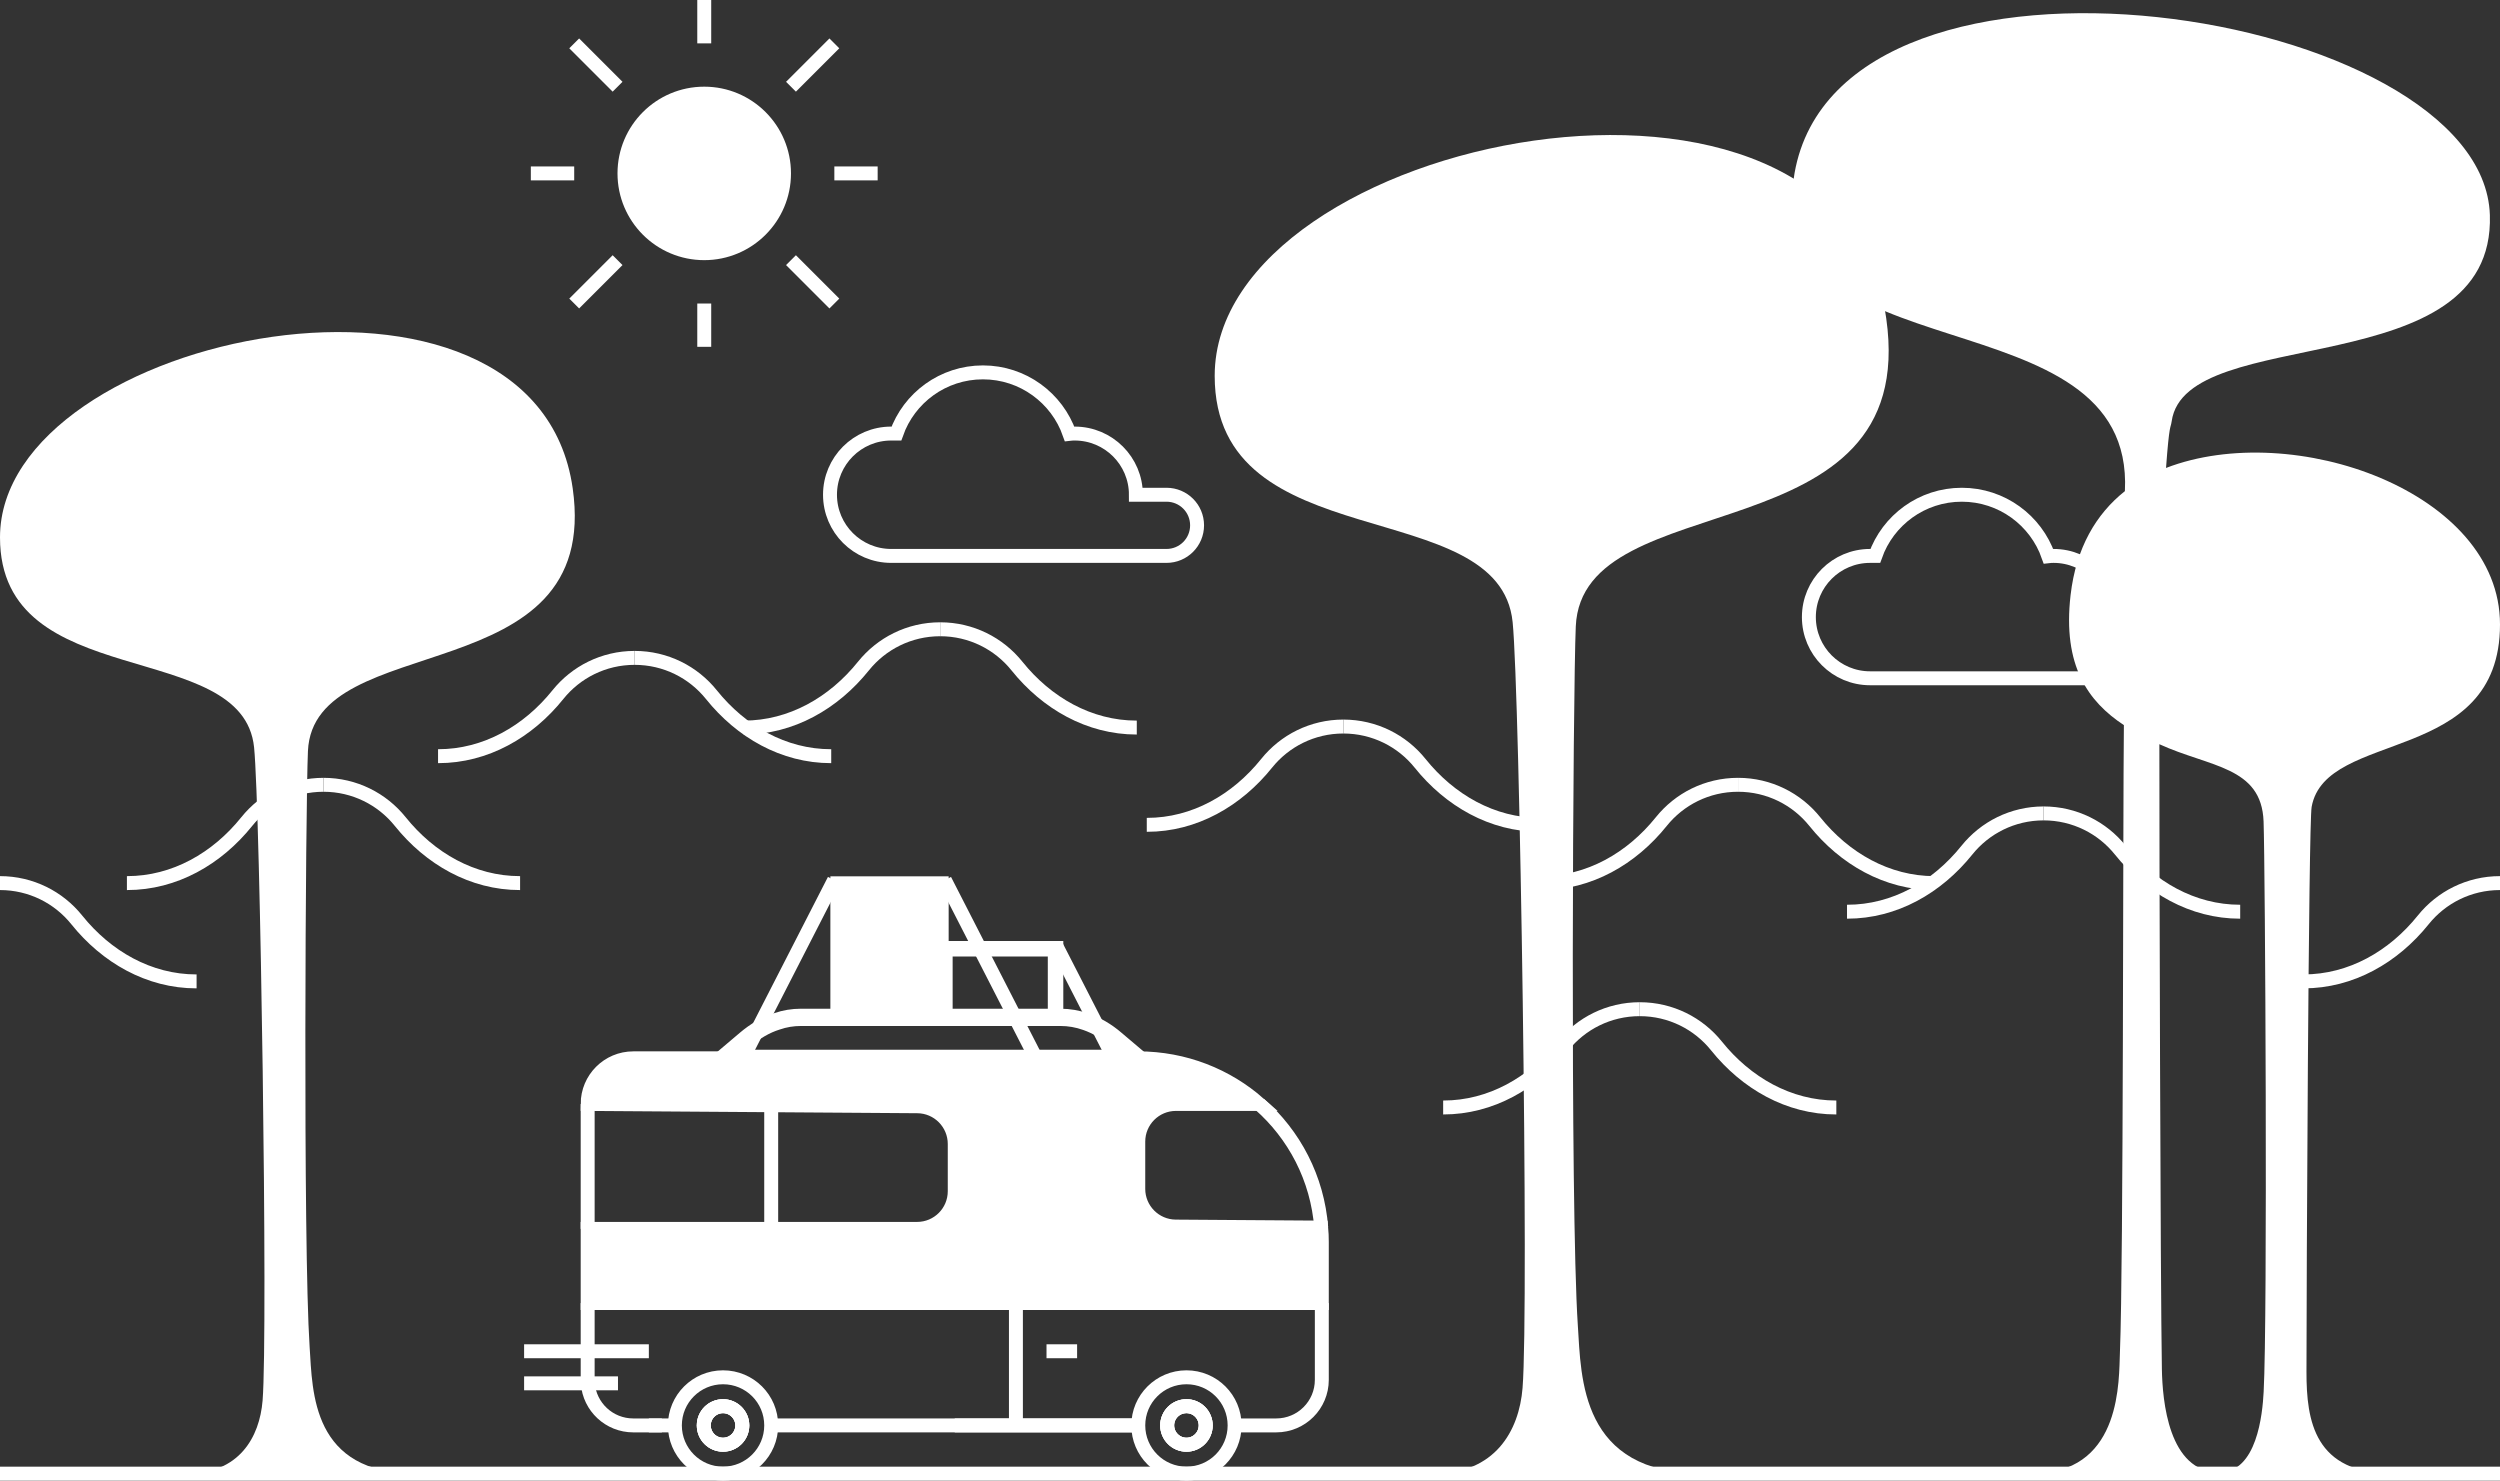 <svg xmlns="http://www.w3.org/2000/svg" id="Livello_2" data-name="Livello 2" viewBox="0 0 367.77 217.8"><rect x="0" y="0" width="367.77" height="217.8" fill="#333333" stroke="none"/><defs><style>      .cls-1 {        stroke-width: 2.54px;      }      .cls-1, .cls-2, .cls-3, .cls-4, .cls-5 {        stroke: #fff;        stroke-miterlimit: 10;      }      .cls-1, .cls-4, .cls-5 {        fill: none;      }      .cls-2 {        stroke-width: 1.11px;      }      .cls-2, .cls-3, .cls-6 {        fill: #fff;      }      .cls-3, .cls-5 {        stroke-width: 2.05px;      }      .cls-4 {        stroke-width: 2.28px;      }    </style></defs><g id="vanderlust"><g><path class="cls-6" d="M367.77,91.85c0-19.51-30.43-30.23-49.13-23.01.5-6.77.66-5.69.83-6.86,2.07-14.61,47.6-5.21,46.81-30.35-.96-30.37-95.41-45.21-102.29-6.15-5.34,30.38,50.1,17.16,48.6,46.77-4.23,3.35-7.19,8.35-7.99,15.28-1.21,10.45,2.62,15.7,7.84,19.14-.15,12.96-.05,79.45-.58,92.21-.17,4.17.27,17.09-11.81,17.86-.38.03-.76.04-1.16.04h53.15c-11.6,0-12.74-7.76-12.74-14.95,0-12.12.3-80.53.76-83.13,2.07-11.5,27.71-6.01,27.71-26.85ZM333,204.77c-.17,3.27-.99,11.83-6.51,11.83-7.51,0-8.38-10.62-8.46-15.19-.22-12.37-.38-78.68-.37-91.93,7.4,3.39,15.04,3.25,15.33,11.37.24,6.63.6,73.05.01,83.92Z"></path><path class="cls-6" d="M250.47,216.78c-18.03,0-17.85-14.07-18.36-21.82-1.16-17.55-.71-93.52-.3-102.81.93-21.33,50.72-9.9,45.67-45.32-6.48-45.56-98.79-26.98-98.79,8.46,0,27.12,41.89,17.1,43.83,36.23,1.06,10.43,2.42,100.79,1.46,112.66-.51,6.35-4.07,12.61-13.05,12.61"></path><path class="cls-6" d="M61.21,216.78c-15.38,0-15.22-12-15.66-18.61-.99-14.97-.6-79.76-.25-87.68.8-18.19,43.25-8.44,38.95-38.65C78.72,32.99,0,48.84,0,79.06c0,23.12,35.73,14.58,37.38,30.9.9,8.9,2.06,85.95,1.25,96.07-.44,5.42-3.47,10.75-11.13,10.75"></path><polyline class="cls-5" points="367.77 216.78 183.19 216.78 158.1 216.78 0 216.78"></polyline><circle class="cls-6" cx="103.6" cy="25.51" r="12.76"></circle><line class="cls-5" x1="103.6" y1="6.38" x2="103.6"></line><line class="cls-5" x1="116.36" y1="12.76" x2="122.74" y2="6.38"></line><line class="cls-5" x1="90.85" y1="12.76" x2="84.47" y2="6.38"></line><line class="cls-5" x1="122.74" y1="25.51" x2="129.11" y2="25.51"></line><line class="cls-5" x1="116.36" y1="38.27" x2="122.74" y2="44.65"></line><line class="cls-5" x1="103.6" y1="44.65" x2="103.6" y2="51.02"></line><line class="cls-5" x1="90.85" y1="38.27" x2="84.47" y2="44.65"></line><line class="cls-5" x1="84.47" y1="25.51" x2="78.09" y2="25.51"></line><path class="cls-5" d="M320.1,95.28c0,2.49-2.01,4.5-4.5,4.5h-40.5c-4.97,0-9-4.03-9-9s4.03-9,9-9h.77c1.85-5.25,6.85-9,12.73-9s10.9,3.77,12.74,9.04c.25-.03.5-.04.76-.04,4.97,0,9,4.03,9,9h4.5c2.49,0,4.5,2.01,4.5,4.5Z"></path><path class="cls-5" d="M0,129.91c4.57,0,8.64,2.11,11.29,5.41,4.37,5.45,10.62,9.05,17.6,9.05h.03"></path><path class="cls-5" d="M18.67,129.91h.03c6.98,0,13.23-3.6,17.6-9.05,2.65-3.3,6.72-5.41,11.29-5.41"></path><path class="cls-5" d="M47.59,115.45c4.57,0,8.64,2.11,11.29,5.41,4.37,5.45,10.62,9.05,17.6,9.05h.03"></path><path class="cls-5" d="M64.44,111.24h.03c6.98,0,13.23-3.6,17.6-9.05,2.65-3.3,6.72-5.41,11.29-5.41"></path><path class="cls-5" d="M93.36,96.78c4.57,0,8.64,2.11,11.29,5.41,4.37,5.45,10.62,9.05,17.6,9.05h.03"></path><path class="cls-5" d="M212.3,162.92h.03c6.98,0,13.23-3.6,17.6-9.05,2.65-3.3,6.72-5.41,11.29-5.41"></path><path class="cls-5" d="M241.22,148.46c4.57,0,8.64,2.11,11.29,5.41,4.37,5.45,10.62,9.05,17.6,9.05h.03"></path><path class="cls-5" d="M109.39,107.03h.03c6.98,0,13.23-3.6,17.6-9.05,2.65-3.3,6.72-5.41,11.29-5.41"></path><path class="cls-5" d="M138.31,92.57c4.57,0,8.64,2.11,11.29,5.41,4.37,5.45,10.62,9.05,17.6,9.05h.03"></path><path class="cls-5" d="M168.7,121.34h.03c6.98,0,13.23-3.6,17.6-9.05,2.65-3.3,6.72-5.41,11.29-5.41"></path><path class="cls-5" d="M197.62,106.88c4.57,0,8.64,2.11,11.29,5.41,4.37,5.45,10.62,9.05,17.6,9.05h.03"></path><path class="cls-5" d="M300.63,119.66c4.57,0,8.64,2.11,11.29,5.41,4.37,5.45,10.62,9.05,17.6,9.05h.03"></path><path class="cls-5" d="M271.71,134.12h.03c6.98,0,13.23-3.6,17.6-9.05,2.65-3.3,6.72-5.41,11.29-5.41"></path><path class="cls-5" d="M255.68,115.45c4.57,0,8.64,2.11,11.29,5.41,4.37,5.45,10.62,9.05,17.6,9.05h.03"></path><path class="cls-5" d="M226.76,129.91h.03c6.98,0,13.23-3.6,17.6-9.05,2.65-3.3,6.72-5.41,11.29-5.41"></path><path class="cls-5" d="M338.85,144.37h.03c6.98,0,13.23-3.6,17.6-9.05,2.65-3.3,6.72-5.41,11.29-5.41"></path><path class="cls-5" d="M185.24,162.4c5.15,4.5,8.57,10.94,9.12,18.19"></path><polyline class="cls-5" points="95.45 209.69 97.36 209.69 99.28 209.69"></polyline><polyline class="cls-5" points="167.45 209.69 149.45 209.69 140.45 209.69 113.45 209.69"></polyline><path class="cls-5" d="M97.36,209.69h-4.2c-3.54,0-6.43-2.73-6.69-6.19,0-.17-.02-.34-.02-.51v-11.3"></path><line class="cls-5" x1="86.45" y1="180.78" x2="86.45" y2="162.4"></line><polyline class="cls-5" points="140.45 209.69 149.45 209.69 167.45 209.69"></polyline><path class="cls-3" d="M194.45,182.69v9h-108v-10.91h48.46c3.06,0,5.54-2.48,5.54-5.54v-6.95c0-3.05-2.46-5.53-5.5-5.55l-48.5-.34c0-3.7,3-6.71,6.71-6.71h74.29c6.81,0,13.04,2.52,17.79,6.71h-12.25c-3.06,0-5.54,2.48-5.54,5.54v6.95c0,3.05,2.46,5.53,5.51,5.55l21.4.15c.06.69.09,1.39.09,2.1Z"></path><path class="cls-5" d="M194.45,191.69v11.3c0,3.7-3,6.7-6.71,6.7h-6.12"></path><g><path class="cls-5" d="M106.36,202.61c-3.91,0-7.08,3.17-7.08,7.08s3.17,7.09,7.08,7.09,7.09-3.17,7.09-7.09-3.17-7.08-7.09-7.08ZM106.36,212.53c-1.56,0-2.83-1.27-2.83-2.84s1.27-2.83,2.83-2.83,2.84,1.27,2.84,2.83-1.27,2.84-2.84,2.84Z"></path><path class="cls-5" d="M109.2,209.69c0,1.57-1.27,2.84-2.84,2.84s-2.83-1.27-2.83-2.84,1.27-2.83,2.83-2.83,2.84,1.27,2.84,2.83Z"></path></g><path class="cls-5" d="M109.2,209.69c0,1.57-1.27,2.84-2.84,2.84s-2.83-1.27-2.83-2.84,1.27-2.83,2.83-2.83,2.84,1.27,2.84,2.83Z"></path><g><path class="cls-5" d="M174.54,202.61c-3.92,0-7.09,3.17-7.09,7.08s3.17,7.09,7.09,7.09,7.08-3.17,7.08-7.09-3.17-7.08-7.08-7.08ZM174.54,212.53c-1.57,0-2.84-1.27-2.84-2.84s1.27-2.83,2.84-2.83,2.83,1.27,2.83,2.83-1.27,2.84-2.83,2.84Z"></path><path class="cls-5" d="M177.37,209.69c0,1.57-1.27,2.84-2.83,2.84s-2.84-1.27-2.84-2.84,1.27-2.83,2.84-2.83,2.83,1.27,2.83,2.83Z"></path></g><path class="cls-5" d="M177.37,209.69c0,1.57-1.27,2.84-2.83,2.84s-2.84-1.27-2.84-2.84,1.27-2.83,2.84-2.83,2.83,1.27,2.83,2.83Z"></path><line class="cls-5" x1="158.45" y1="198.78" x2="153.95" y2="198.78"></line><line class="cls-5" x1="149.45" y1="209.69" x2="149.45" y2="191.69"></line><line class="cls-5" x1="113.45" y1="162.78" x2="113.45" y2="180.78"></line><path class="cls-1" d="M167.45,155.69h-61.09l3.27-2.77c1.47-1.25,3.03-2.16,4.66-2.67,1.15-.4,2.33-.59,3.52-.59h38.19c1.28,0,2.55.22,3.78.66,1.54.54,3.02,1.4,4.4,2.59l3.27,2.77Z"></path><rect class="cls-2" x="122.71" y="129.47" width="16.29" height="20.19"></rect><rect class="cls-4" x="139" y="139.57" width="16.28" height="10.1"></rect><line class="cls-5" x1="138.99" y1="129.47" x2="152.42" y2="155.69"></line><line class="cls-5" x1="122.71" y1="129.47" x2="109.28" y2="155.69"></line><line class="cls-5" x1="77.1" y1="198.78" x2="95.45" y2="198.78"></line><line class="cls-5" x1="77.1" y1="203.5" x2="90.91" y2="203.5"></line><path class="cls-5" d="M176.1,77.28c0,2.49-2.01,4.5-4.5,4.5h-40.5c-4.97,0-9-4.03-9-9s4.03-9,9-9h.77c1.85-5.25,6.85-9,12.73-9s10.9,3.77,12.74,9.04c.25-.03.5-.04.76-.04,4.97,0,9,4.03,9,9h4.5c2.49,0,4.5,2.01,4.5,4.5Z"></path><line class="cls-5" x1="155.28" y1="138.94" x2="163.86" y2="155.69"></line></g></g></svg>